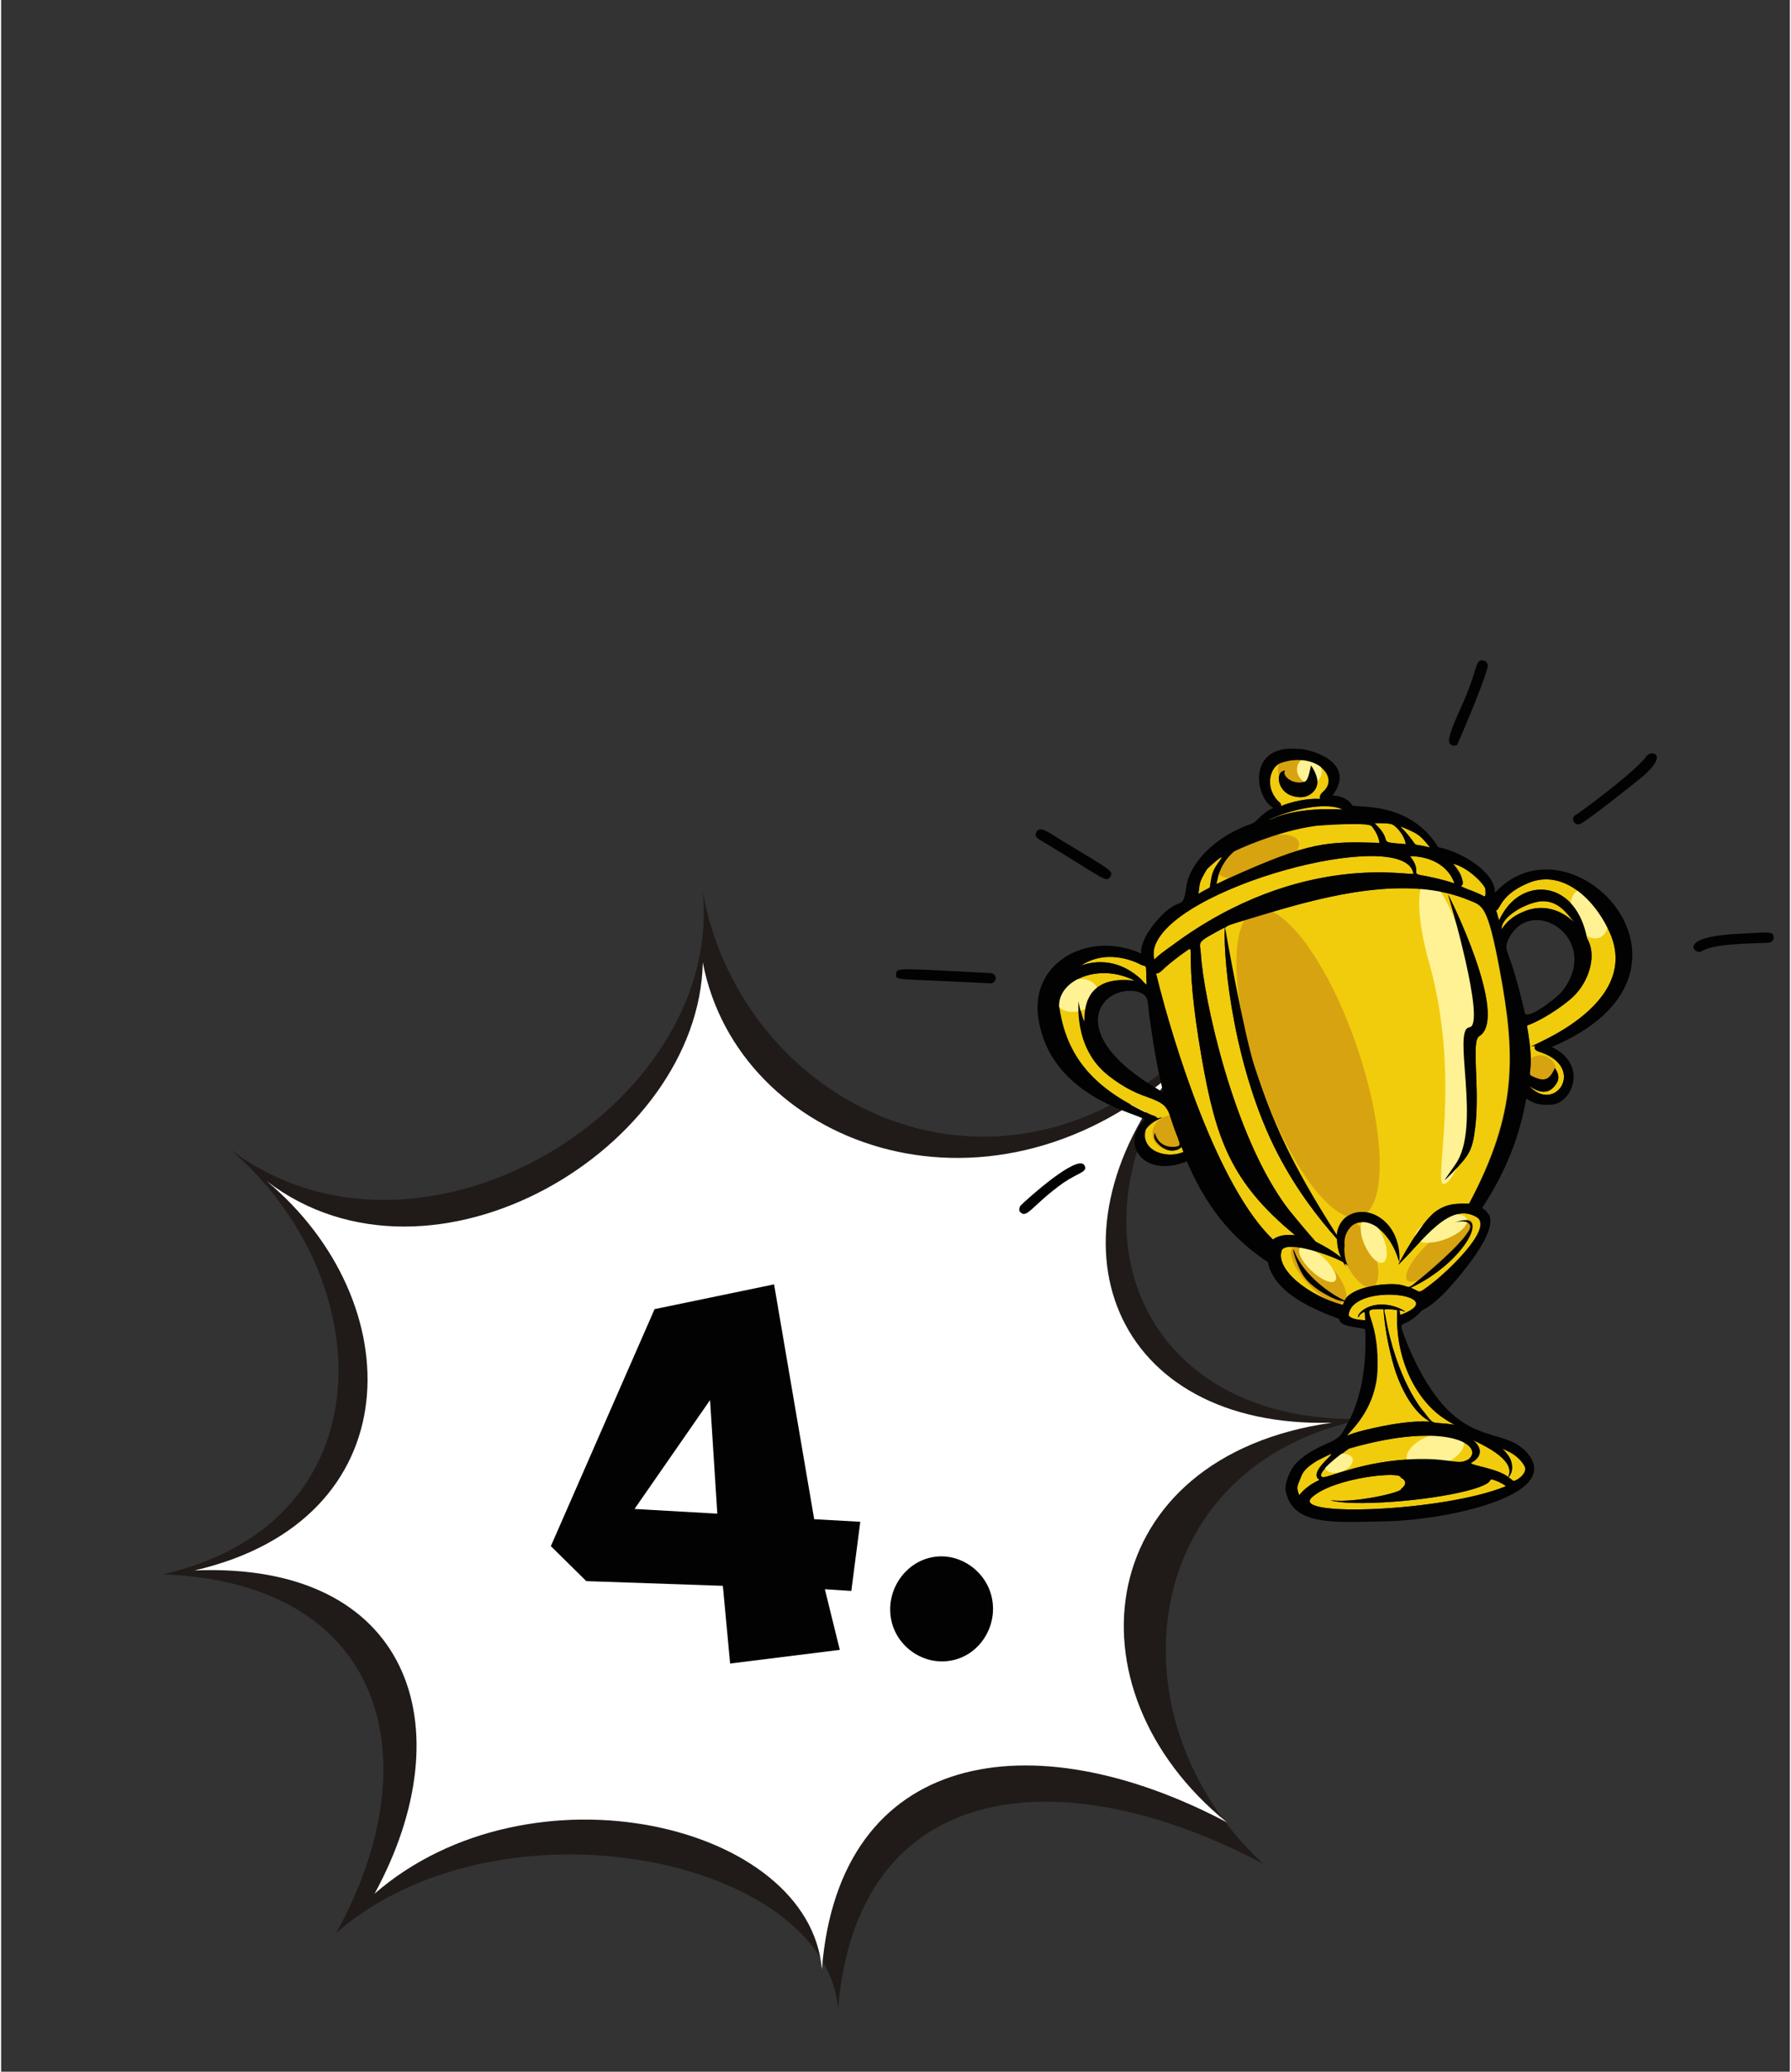 <?xml version="1.0" encoding="utf-8"?>
<svg xmlns="http://www.w3.org/2000/svg" xmlns:xlink="http://www.w3.org/1999/xlink" version="1.1" x="0px" y="0px" viewBox="0 0 419.1 485.2" style="enable-background:new 0 0 419.1 485.2;" xml:space="preserve" width="160" height="185">
<rect x="0" y="0" width="419.1" height="485.2" fill="#333333" stroke="none"/>
<style type="text/css">
	.st0{fill-rule:evenodd;clip-rule:evenodd;fill:#201B18;}
	.st1{fill-rule:evenodd;clip-rule:evenodd;fill:#FFFFFF;}
	.st2{display:none;fill:#FFD60D;}
	.st3{display:none;fill-rule:evenodd;clip-rule:evenodd;fill:#ABA8A8;}
	.st4{display:none;fill:#383330;}
	.st5{display:none;fill-rule:evenodd;clip-rule:evenodd;fill:#201B18;}
	.st6{display:none;fill-rule:evenodd;clip-rule:evenodd;fill:#FFD60D;}
	.st7{fill:#020203;}
	.st8{fill:#F1CC0C;}
	.st9{opacity:0.56;fill:#C58215;enable-background:new    ;}
	.st10{fill:#FEF294;}
	.st11{display:none;}
	.st12{display:inline;fill:#020203;}
</style>
<g id="Ebene_1">
	<g>
		<g>
			<g>
				<path class="st0" d="M164.4,209c9.4,50.8,70.1,80,115.8,34.9c-33.4,41.3-14.3,90,39.4,88.4c-53.6,10.5-60.4,70.5-23.9,104.2      c-47.9-25.3-95.2-19.8-99.6,34c-3.1-35.7-79.5-51-117.6-17.8c22.3-40.1,11.9-81.9-40.5-84c53.4-12.4,50.5-70.3,15.3-99.8      C97.9,303.1,169.2,259.2,164.4,209"/>
				<path class="st1" d="M164.4,225.4c8.2,42.8,66,64.2,110.4,25.7c-31.9,39.5-14.3,83.5,37,82.1c-55.8,7.9-63.3,62.2-24.6,93.6      c-45.8-24.2-90.8-17-94.9,34.4c-2.9-34.2-68.3-49.4-104.8-17.7c21.4-39.3,8.1-77.8-42.2-75.7c51.1-11.8,50.6-63.1,16.9-91.2      C101,306.3,163.5,269,164.4,225.4"/>
				<path class="st2" d="M68,332.6c0,0,7.7-15.8,23.2-22.6c0,0,25.9-12.2,49.9,11.2c0,0,11.8,12.9,10.4,29.6c0,0-3.6,27.6-2.6,29.9      l0.1,23.9c0,0,2.5,10.2-1.6,11.7l-29.6,10.4c0,0-5.4,2-8.2-6.1c0,0-13.3-19-18.9-23.4c0,0-20.1-20.5-22.7-28.2      C67.8,368.9,58,356.3,68,332.6"/>
				<path class="st3" d="M118.2,428.3l29.8-10.4c1.6-0.6,3.3-0.1,3.7,1l1.5,4.2c0.4,1.2-0.6,2.6-2.3,3.1l-29.8,10.4      c-1.6,0.6-3.3,0.1-3.7-1l-1.5-4.2C115.5,430.3,116.5,428.9,118.2,428.3"/>
				<path class="st3" d="M154.6,436.1l-29.8,10.4c-1.6,0.6-3.3,0.1-3.7-1l-1.5-4.2c-0.4-1.2,0.6-2.6,2.3-3.1l29.8-10.4      c1.6-0.6,3.3-0.1,3.7,1l1.5,4.2C157.2,434.2,156.2,435.6,154.6,436.1"/>
				<path class="st4" d="M125.3,447.6l29.1-10.2c1.7,4.8-5,10.7-11.7,13.1C135.9,452.9,127,452.4,125.3,447.6"/>
				<path class="st5" d="M115.9,431.5c1.2-0.1,2.3,2.9,2.7,3.8c0,0,0.1,0.1,0.2,0.1s0.3,0.1,0.4,0.1c0.5,0.1,1,0,1.4-0.2      c4-1.6,8.1-3.1,12.3-4.6c3.7-1.3,7.5-2.6,11.2-3.7c1.1-0.3,5.7-2.2,6.7-0.9c0,0.1,0.1,0.1,0.1,0.2c0-0.7,0.9-1.2,1.1-1.9      c0.1-0.2,0.1-0.4,0.1-0.5s0-0.2-0.1-0.3c-0.6-1.3-1.2-2.7-1.8-4.1c0,0,0,0-0.1,0s-0.2-0.1-0.3-0.1c-0.4-0.1-0.9,0-1.3,0.2      c-4.2,1.6-8.4,3.1-12.6,4.6c-5.7,2-11.4,4.1-17.3,5.5c-0.5,0.1-1,0.4-1.5,0.7c-0.2,0.1-0.3,0.3-0.5,0.4      c-0.2,0.2-0.3,0.5-0.5,0.6C116.1,431.4,116,431.4,115.9,431.5 M134.1,434.2c-4.1,1.4-8.2,2.9-12.4,4.1c-1.1,0.3-2.2,0.4-3.3,0      c-0.5-0.2-1-0.4-1.4-0.8s-0.7-0.9-0.9-1.4c-0.2-0.9-1.2-3.9-0.1-4.7c-0.5,0.2-0.8-0.6-0.8-1c0-0.5,0.1-0.9,0.3-1.3      c0.4-0.9,1.3-1.6,2.3-2.1c5.5-2.6,11.3-4.5,17-6.5c4.2-1.5,8.5-2.9,12.7-4.3c1.1-0.4,2.3-0.4,3.4-0.1c0.5,0.2,1,0.4,1.5,0.8      c0.5,0.4,0.8,0.9,1,1.5c0.4,1.4,0.8,2.8,1.2,4.3c0.1,0.5,0.1,1.1,0,1.6s-0.4,0.9-0.7,1.2c-0.5,0.5-2.1,1.5-2.8,0.7      c0.5,1.5-5.1,3.5-5.8,3.8C141.5,431.6,137.8,432.9,134.1,434.2z"/>
				<path class="st5" d="M78.7,340.7c-0.8,2.1-1.2,4.3-1.2,6.5c0,1.9,2.7,9.1,1.5,10.5c-3,0.9-5-8.7-5.1-10.4      c-0.1-2.7,0.3-5.4,1.2-7.9c0.2-0.6,0.5-1.2,0.8-1.8c1.2-2.6,3-5,5.2-6.8c0.6-0.5,4.9-3.9,5.8-2c0.7,1.4-2.9,3.7-3.6,4.4      c-1.6,1.8-3,3.8-4,6C79.1,339.7,78.9,340.2,78.7,340.7"/>
				<path class="st5" d="M79,314c3.8-2.9,8.1-5.2,12.6-6.9c5.9-2.2,12.4-2.7,18.6-2.2c7.1,0.6,14,2.6,20.3,5.9      c6.7,3.6,12.5,8.7,16.5,15.1c4.7,7.5,6.7,16.1,6.6,24.9c-0.3,17.9-4.1,35.7-3.1,53.7c-0.1,0.6,0.6,4,0.6,5.4      c0,1.5-0.1,3-0.5,4.4c-0.2,0.7-0.6,1.4-1,1.9c-0.5,0.6-1.1,1.1-1.9,1.3c-4,1.2-11,4.7-15.3,3.9c2.8-3.3,10.5-4.8,14.4-6.3      c0.3-0.1,0.5-0.3,0.6-0.5c0.2-0.3,0.4-0.7,0.5-1.1c0.3-1.1,0.3-2.3,0.2-3.5c0-0.2-0.7-5.1-0.8-5c-1.7-18.1,1.8-36.1,1.9-54.2      c0-7.9-1.8-15.7-6.1-22.4c-3.7-5.7-8.9-10.2-14.8-13.3c-5.7-3-12.1-4.8-18.5-5.3c-5.5-0.4-11.3,0-16.5,2      c-4,1.6-7.9,3.6-11.4,6.2c-2.9,2.2-5.5,4.8-7.7,7.8c-4.1,5.6-6.6,12.2-7.5,19.1c-0.8,6.5-0.2,13.2,1.8,19.4      c1.8,5.4,4.6,10.6,8.9,14.5c13,11.8,25.2,25.5,33.5,41c0.7,1.4,1.6,2.7,2.7,3.8c0.6,0.6,1.3,1.1,2.1,1.5c0.1,0,1.3,0.4,1.5,0.3      c4.2-1.3,10.7-4.2,15.3-3.9c0.2,0-12.1,5.6-14.3,6.6c-1.1,0.4-2.5,0.2-3.5-0.2c-1.2-0.4-2.2-1.1-3.2-2c-1.4-1.2-2.5-2.8-3.4-4.4      c-8.8-14.7-20.8-27.9-33.6-39.3c-4.9-4.4-8.2-10.3-10.3-16.4c-2.3-6.9-3-14.3-2.1-21.5c0.9-7.7,3.8-15.1,8.4-21.4      C72.8,319.5,75.7,316.5,79,314"/>
				<path class="st5" d="M130.9,379.6c0.8,4.4,2.2,8.6,3.8,12.8c1.7,4.3,3.6,8.4,5.7,12.5c0.7,1.4,4.8,6.1,4.3,7.9      c-1.9,1-5.8-5.7-6.4-6.7c-2.6-3.9-4.8-8.2-6.6-12.5c-1.8-4.1-3.3-8.4-4.2-12.8c-1.2,0.3-2.4,0.6-3.7,0.7      c-1.2,0.1-2.5,0.1-3.7-0.1l0,0c-1,2-2.3,3.8-4,5.1c-0.8,0.6-1.8,1.2-2.7,1.5c0.9,2.3,1.7,4.7,2.5,7c1.9,5.9,3.4,12.1,3.7,18.3      c0.2,2.3,0.2,4.7-0.3,7c-0.2,0.8-0.4,1.7-0.9,2.4c-0.3,0.4-0.9,1.3-1.5,1.2s0.1-1.5,0.2-1.8c0.1-0.7,0.2-1.4,0.2-2.1      c0-2.1-0.2-4.3-0.5-6.4c-1-5.9-2.5-11.8-4.4-17.5c-0.8-2.4-1.7-4.9-2.7-7.3c-1.9,0.2-3.8,0-5.6-0.5c-1.9-0.5-3.7-1.4-5.3-2.5      c-1.4-1-2.7-2.3-3.6-3.8c-0.4-0.7-0.7-1.5-0.9-2.4c-0.2-0.9-0.1-1.7,0.1-2.6c0.2-0.9,0.7-1.7,1.3-2.4c0.7-0.7,1.5-1.3,2.4-1.8      s2-0.7,3-0.6s1.9,0.5,2.8,1.1c1.9,1.2,3.3,3,4.5,4.9l0,0l0,0l0,0c1.4,2.1,2.5,4.3,3.6,6.6c0.8-0.3,1.5-0.6,2.2-1.1      c1.4-0.9,2.5-2.2,3.3-3.6c-0.2-0.1-0.4-0.3-0.6-0.5c-1.5-1.4-2.9-3-3.9-4.8c-0.8-1.3-1.4-2.7-1.5-4.3c-0.1-1.2,0-2.5,0.5-3.6      c0.5-1,1.2-1.8,2.1-2.3c0.8-0.5,1.8-0.8,2.8-0.8s2,0.2,2.8,0.7c0.9,0.5,1.6,1.4,2,2.3c0.3,0.8,0.7,2.6,0,3.4      c-0.4,0.5-1.4-2.3-1.6-2.6c-0.4-0.5-0.8-0.9-1.4-1.2c-0.5-0.2-1.1-0.3-1.6-0.2s-1,0.3-1.5,0.6c-0.4,0.3-0.7,0.7-0.9,1.2      c-0.2,0.6-0.2,1.3-0.1,1.9c0.2,1.1,0.7,2.1,1.3,3c0.9,1.3,1.9,2.5,3.1,3.6c0.7-2.4,1.3-5.4,2.6-6.3c1.2,1.2,0.6,4.6-0.2,7.2      c0.7,0,1.4,0,2.1-0.1c1.2-0.1,2.3-0.4,3.5-0.7c-0.1-1.3-0.2-2.7-0.2-4c0.1-1.9,0.4-3.8,1.2-5.6c0.5-1.1,1.1-2.1,1.9-3      s1.7-1.8,2.8-2.3c0.6-0.3,1.3-0.4,2-0.3s1.4,0.3,2,0.7c1.4,0.9,2.4,2.3,3.1,3.8c0.1,0.2,0.2,0.3,0.2,0.5      c0.5,1.1,0.6,2.4,0.4,3.6c-0.2,1.3-0.8,2.5-1.7,3.6c-1.7,2.2-4.2,3.8-6.7,5C131.6,379.3,131.3,379.5,130.9,379.6 M136.4,368.4      c0-0.1-0.1-0.2-0.1-0.3c-0.4-0.8-0.9-1.8-1.7-2.3c-0.1-0.1-0.2-0.1-0.3-0.1s-0.2,0-0.3,0.1c-0.5,0.2-0.9,0.7-1.3,1.1      c-0.6,0.7-1,1.5-1.4,2.3c-0.6,1.3-0.8,2.7-0.9,4.1c0,0.8,0,1.6,0,2.4c1.9-1,3.9-2.2,5.3-3.9c0.4-0.6,0.8-1.2,0.9-1.9      C136.7,369.4,136.6,368.9,136.4,368.4z M105.2,380.5c-0.9-1.4-2-2.9-3.4-3.8c-0.4-0.2-0.8-0.4-1.2-0.5c-0.3,0-0.6,0-0.8,0.1      c-0.5,0.3-1,0.6-1.4,1c-0.2,0.2-0.4,0.5-0.5,0.9c-0.1,0.3-0.1,0.6,0,0.9c0.1,0.4,0.2,0.8,0.4,1.2c0.6,1.1,1.5,2,2.5,2.7      c1.2,0.9,2.7,1.6,4.1,2.1c1,0.3,2,0.5,3.1,0.6c-0.8-1.7-1.8-3.4-2.8-5L105.2,380.5C105.2,380.6,105.2,380.6,105.2,380.5      L105.2,380.5z"/>
				<path class="st5" d="M144.8,451.8c-0.5,0.2-1,0.4-1.6,0.6c-3.6,1.2-7.6,1.8-11.4,1.1c-1.7-0.3-3.4-0.8-4.8-1.9      c-0.6-0.5-1.2-1-1.6-1.7c-0.3-0.5-0.9-1.8-0.1-2.3c0.6-0.1,1.1,0.6,1.6,1c0.4,0.3,0.9,0.6,1.4,0.8c1.2,0.5,2.5,0.7,3.9,0.8      c3.3,0.2,6.6-0.3,9.8-1.4c0.5-0.2,0.9-0.3,1.3-0.5c2.6-1.1,5-2.6,7.1-4.5c0.9-0.9,1.8-1.9,2.4-3c0.3-0.5,0.5-0.9,0.6-1.4      c0.2-0.5,0.2-1.3,0.6-1.7c0.9-0.7,1.5,1.2,1.6,1.8c0.1,0.8,0,1.6-0.2,2.4c-0.4,1.7-1.4,3.2-2.6,4.4      C150.7,448.7,147.8,450.5,144.8,451.8"/>
				<path class="st5" d="M137.9,441.3c4.6-1.6,9.7-4,14.6-4.2c0.6,0,1.4,0,1.7,0.5c0.1,0.6-0.6,1-1.1,1.4c-4.2,2.7-9.4,4.2-14,5.9      c-1.5,0.5-12.3,5.4-13.9,3.1C123.8,445.6,136.9,441.6,137.9,441.3"/>
				<path class="st5" d="M156.8,433c-1.2,0.1-2.3-2.9-2.7-3.8c0,0-0.1-0.1-0.2-0.1c-0.1,0-0.3-0.1-0.4-0.1c-0.5-0.1-1,0-1.4,0.2      c-4,1.6-8.1,3.1-12.3,4.6c-3.7,1.3-7.5,2.6-11.2,3.7c-1.1,0.3-5.7,2.2-6.7,0.9c0-0.1-0.1-0.1-0.1-0.2c0,0.7-0.9,1.2-1.1,1.9      c-0.1,0.2-0.1,0.4-0.1,0.5s0,0.2,0.1,0.3c0.6,1.3,1.2,2.7,1.8,4.1c0,0,0,0,0.1,0s0.2,0.1,0.3,0.1c0.4,0.1,0.9,0,1.3-0.2      c4.2-1.6,8.4-3.1,12.6-4.6c5.7-2,11.4-4.1,17.3-5.5c0.5-0.1,1-0.4,1.5-0.7c0.2-0.1,0.3-0.3,0.5-0.4c0.2-0.2,0.3-0.5,0.5-0.6      C156.7,433.1,156.7,433,156.8,433 M138.7,430.3c4.1-1.4,8.2-2.9,12.4-4.1c1.1-0.3,2.2-0.4,3.3,0c0.5,0.2,1,0.4,1.4,0.8      c0.4,0.4,0.7,0.9,0.9,1.4c0.2,0.9,1.2,3.9,0.1,4.7c0.5-0.2,0.8,0.6,0.8,1c0,0.5-0.1,0.9-0.3,1.3c-0.4,0.9-1.3,1.6-2.3,2.1      c-5.5,2.6-11.3,4.5-17,6.5c-4.2,1.5-8.5,2.9-12.7,4.3c-1.1,0.4-2.3,0.4-3.4,0.1c-0.5-0.2-1-0.4-1.5-0.8s-0.8-0.9-1-1.5      c-0.4-1.4-0.8-2.8-1.2-4.3c-0.1-0.5-0.1-1.1,0-1.6s0.4-0.9,0.7-1.2c0.5-0.5,2.1-1.5,2.8-0.7c-0.5-1.5,5.1-3.5,5.8-3.8      C131.2,432.9,135,431.6,138.7,430.3z"/>
				<path class="st5" d="M52.1,318c-2.2-1.8-13.3-9.5-10.7-13.5c0.1,0.1,27.7,13.7,24.1,19.8C63,328.4,53.8,319.5,52.1,318"/>
				<path class="st5" d="M60.9,285.6c-1.5-3.5-14-27.3-9.2-30.8c0.1,0.1,29.5,49,23.1,54.5C71.1,312.1,61.7,287.3,60.9,285.6"/>
				<path class="st5" d="M92.2,276.9c-0.1-3.3-2.5-24.6,2.8-25.7c0,0.1,8.9,45.3,1.4,47.4C91.6,299.7,92.2,278.8,92.2,276.9"/>
				<path class="st5" d="M123.1,277.3c1-3.3,5.3-25.5,10.8-25.1c0,0.1-5.7,48.4-13.6,48.3C115.4,300.1,122.5,279.1,123.1,277.3"/>
				<path class="st5" d="M48.1,349.2c-2.6,0-8.7,0.5-9-3.4c0.1,0,16-6.8,16.6-0.4C56,349.3,50.7,349.2,48.1,349.2"/>
				<path class="st5" d="M63.7,405.4c-2.2,1.9-13.3,13.5-17.1,10.3c0.1-0.1,21.5-28.6,27.2-24.1C77.6,394.8,65.3,404.1,63.7,405.4"/>
				<path class="st5" d="M53.5,379.5c-2.5,0.9-10.2,4.4-12,0.6c0.1,0,17.1-13.4,19.9-7.3C63.3,376.6,55.8,378.6,53.5,379.5"/>
				<path class="st6" d="M53.4,315c-2.2-1.8-13.3-9.5-10.7-13.5c0.1,0.1,27.7,13.7,24.1,19.8C64.3,325.4,55.1,316.4,53.4,315"/>
				<path class="st6" d="M64.5,284.8c-1.4-3.5-14-27.3-9.2-30.8c0.1,0.1,29.5,49,23.1,54.5C74.7,311.3,65.2,286.5,64.5,284.8"/>
				<path class="st6" d="M95.7,276.1c-0.1-3.3-2.5-24.6,2.8-25.7c0,0.1,8.9,45.3,1.4,47.4C95.2,298.9,95.8,278,95.7,276.1"/>
				<path class="st6" d="M126.6,276.5c1-3.3,5.3-25.5,10.8-25.1c0,0.1-5.7,48.4-13.6,48.3C119,299.4,126.1,278.4,126.6,276.5"/>
				<path class="st6" d="M49.4,346c-2.6,0-8.7,0.5-9-3.4c0.1,0,16-6.8,16.6-0.4C57.2,346.1,52,346,49.4,346"/>
				<path class="st6" d="M64.1,403c-2.2,1.9-13.3,13.5-17.1,10.3c0.1-0.1,21.5-28.6,27.2-24.1C78,392.3,65.7,401.6,64.1,403"/>
				<path class="st6" d="M53.6,376.2c-2.5,0.9-10.2,4.4-12,0.6c0.1,0,17.1-13.4,19.9-7.3C63.4,373.4,56,375.4,53.6,376.2"/>
			</g>
			<g>
				<path class="st7" d="M170.8,389.6l-1.7-18.2l-32-1.1l-8.3-8.2l24.3-55.5l28-5.8l9.4,55l10.8,0.6l-2.1,16.2l-6.2-0.4l3.5,14.2      L170.8,389.6z M166.1,327.9l-17.7,25.5l19.4,1.1L166.1,327.9z"/>
				<path class="st7" d="M208.3,376.9c0-6.5,5.2-12.4,12-12.4c6.2,0,12.1,5.2,12.1,12.3c0,6.3-4.9,12.3-12,12.3      C214.2,389.1,208.3,384,208.3,376.9z"/>
			</g>
		</g>
		<g>
			<g>
				<path class="st8" d="M360.5,211.1c3.4-0.3,5.4,1.5,7.6,4.3c2.7,3.6-3.1-5.8-11.8-1.7c-2.1,0.9-3.7,2.3-4.7,3.9      C351.2,215.4,355.9,211.8,360.5,211.1z"/>
				<path class="st8" d="M364.5,253.6c1-1.6-0.4-3.5-0.5-3.4c-1.2,2.8-2.5,3-4.5,2.2c-2.9-1.3,0.3,0.5-2-12.2      c4.6-1.7,10.3-5.9,11.7-7.7c2.9-3.3,4.7-8.9,2.4-12.7c-2.5-13.2-14-14.4-19.3-6.6c-1.8,2.6-1,3.2-1.9,0.4      c-0.2-0.5-0.2-0.3,0-0.4c0.9-0.5,1.2-4.1,8.2-6.7c8.1-2.7,15.4,4.9,18.6,12.6c7.1,18.1-24,27.4-17.8,25.8      c-0.4,1,0.5,1.3,1.5,1.6c10.4,3.7,3.2,14.3-2.8,7.9C358.1,254.2,362,257.9,364.5,253.6z"/>
				<path class="st8" d="M342.5,206.5c-0.2-1-0.5-2.2-2.3-4.3c3.1,0.9,6.6,4.1,7.5,5.8c0.1,0.4,0.3,2.2-0.3,1.9      c-0.6-0.4-3-1.4-3.7-1.6C340.8,207,342.8,207.9,342.5,206.5z"/>
				<path class="st8" d="M307.1,350.7c5.1-4.7,21.4-6.3,20.8-4.6c0.1-0.1,2.3,1,0.1,2.6c0.6,0.7-10.4,3.3-16.1,2.7      c-1.2-0.2,0.9,0.5,5.1,0.6c11.6,0.2,27.5-2.2,31.2-4.6c1.3-0.8,0-1.4,2.6-0.4c0.8,0.4,1.9,1,1.7,1.1      C338.1,354,301.9,355.4,307.1,350.7z"/>
				<path class="st8" d="M324.3,308c-0.3-1.5-0.9-1.6,2.8-1.2c-0.6,12.1,4.9,21.5,11.1,25.5c2.9,1.9,3.5,1.4,0.2,1.1      c-3.3-0.3-2.7,0.2-4.9-2.6c0.1,0.1,0.2,0.2,0.2,0.2c0.1,0.1,0.1,0.1,0,0C332.9,330.3,326.9,323,324.3,308z"/>
				<path class="st8" d="M344.5,342.6c2.9-1.6,2.2-3.8,0.3-5.3c3.8,1.7,10,5,8.3,8.6C350.3,343.8,343.4,343.2,344.5,342.6z"/>
				<path class="st8" d="M330.1,200.5c5.9,0.1,9.3,3,10.4,6.4c-2.9-1-5.6-1.5-7.1-1.8C329.7,204.6,333.2,204.5,330.1,200.5z"/>
				<path class="st8" d="M308.2,342.2c9-4.7-2.9,2.2,0.7,4.4c-3.9,1.8-4.7,3.8-4.8,3.5c-0.6-1.7-0.5-1.9,0.3-3.8      C304.8,345.2,305.1,344.1,308.2,342.2z"/>
				<path class="st8" d="M353.2,341.1c-1.4-2.1-2.5-2.2-0.4-1.3s3.6,2.5,4.2,3.8c0.5,1.8-2.5,3.5-2.8,3.2c-0.3-0.3-0.7-0.6-1.1-0.8      C354.4,344.5,354.1,342.4,353.2,341.1z"/>
				<path class="st8" d="M286.7,217.2c-0.4,8.4,2.3,33.5,12.4,53c4.6,8.8,9.5,15,13.9,20c0.1,6.1,4.2,5.3-5,0.6      c-2.2-2.5-4.3-5-6.4-7.6c-12.9-16.9-19.9-49.6-20.5-59.8C280.9,220.3,279.7,221,286.7,217.2z"/>
				<path class="st8" d="M282.5,203.6c0.1-0.2,4.6-4.2,3.2-2.3c-1.9,2.6-2,3.3-2.4,5.8c-0.2,1.2,0.3,0.4-2.8,2.2      C280.9,206.8,280.4,207.1,282.5,203.6z"/>
				<path class="st8" d="M330.9,204.6c0.1,0.8-26.2-5.7-56.5,16.8c-1.8,1.3-3.1,2.2-4.2,3.3c-0.2-0.2-0.2-1.8-0.1-2.3      C273.1,207.9,329,193.1,330.9,204.6z"/>
				<path class="st8" d="M326,193.1c0.3,0,2.7,2.1,3.1,4.6c-7.6-0.6-2.3-0.2-7.3-4.9C325.4,192.7,326.1,193.1,326,193.1z"/>
				<path class="st8" d="M297.3,191.9c4.4-2.1,13-4.3,17.1-2.3C301,188.8,296.3,192.8,297.3,191.9z"/>
				<path class="st8" d="M288.9,199.3c0.1-0.1,10-4.8,19.3-6c1.1-0.1,12.1-0.9,12.9,0.1c0.8,1.1,1.7,2.6,1.8,4      c-12.5-0.4-16.4-0.2-34.7,8c-4.2,1.9-3.6,2.1-3.3,0.6C285.6,203.1,287.2,200.8,288.9,199.3z"/>
				<path class="st8" d="M329,194c2.4,1.1,3.3,1.3,5.4,4c0.7,0.9,0.5,0.3-2.6-0.1c-0.8-0.1-0.8-0.6-1.4-1.3      C328,193.3,326.9,193.2,329,194z"/>
				<path class="st8" d="M317,188.8C316.9,188.8,316.9,188.7,317,188.8L317,188.8z"/>
				<path class="st8" d="M299,187.5c0.5,0.5,1,0.6,0.8,1.3c2.5-1.1,6.4-1.8,9.2-1.7c-0.2-0.7,0.2-1.2,0.7-1.7      c4-3.4-1.9-9.5-10.1-6.8C297.3,179.6,295.9,184,299,187.5z M300.1,180.7c0.9-0.5,0.7,0,0.6,0c-0.4,1.1,1.9,3.2,4.7,2.4      c0.7-0.3,1-1.5,1.5-3.8c0-0.1,1.4,1.9,1.5,3.6c0.1,2.2-1.9,3.9-4.1,3.8C299.1,186.5,298.6,181.4,300.1,180.7z"/>
				<path class="st8" d="M272.3,227c1.2-1.2,3.7-3.1,5-4c3.1-2.1-0.6-1.5,4,24.8c3.3,18.9,6.8,29.1,21.9,41.5      c-1.8-0.2-3.8-0.1-5.2,1c-12.9-12.3-23.5-46-27.4-62.1C270.5,227.4,270.5,228.8,272.3,227z"/>
				<path class="st8" d="M267.1,225.9c1.6,0.7,1-0.3,1.3,4.7c-1-0.6-0.7-0.9-2.3-2.1c-7.1-5.7-13.9-1.8-12.9-2.5      C260,221.7,267.2,225.9,267.1,225.9z"/>
				<path class="st8" d="M300.2,292.6L300.2,292.6C300.3,292.3,300.3,292.3,300.2,292.6z"/>
				<path class="st8" d="M270.4,261.4c-0.2-0.1-0.3-0.1-1.1-0.4c-12-5.5-19.4-12.3-21.3-24.9c-0.6-6.5,9.2-10.8,17.7-6.4      c-14.8-1.9-10.9,11.9-12.1,9.1c-0.8-2.4-1.1-4.5-1.1-4.4c0.2-0.1-1.4,10.8,6.9,17.4c8.5,6.8,12.9,4.4,14.5,9.4      c2.2,7,3.3,7.1,1.1,7.4c-3.8,0.2-4.5-2.8-4.6-3.3c0-0.1,0-0.1,0-0.1s0,0,0,0.1c-0.1,0.3-0.6,1.2,0.8,2.6c1.3,1.3,2.8,2,4.6,1.3      c1.1-0.5,0.6-1.2,1.3,0.6c-4.3,1.8-10.2-0.5-8.9-5.2c1.4-2.4,5.7-3.3,2.9-2.7C270.4,261.5,270.7,261.5,270.4,261.4z"/>
				<path class="st8" d="M300.2,292.6C300.1,292.7,300.1,292.7,300.2,292.6L300.2,292.6z"/>
				<path class="st8" d="M315.8,339.3c23.4-6.8,31.6-0.6,28.1,2.4c-2.5,1.6-3.6-0.1-11.6,0c-13.4,0.2-21.9,4.8-22.8,4.2      C308,345,314.3,340.4,315.8,339.3z"/>
				<path class="st8" d="M322.5,320.9c0.5-14.3-5.5-14.3,1.4-14.3c0.3,5.5,1.9,12,2.9,14.9c6.5,18.3,16.8,7.6-7.2,13.4      c-4.5,1.1-4.7,1.8-4,1C317.2,334.2,322.2,329.1,322.5,320.9z"/>
				<path class="st8" d="M328.2,307.8c-0.6,0.2-0.5,0.3-0.5-0.1c-0.2-1.1-0.5-0.9,1.3-0.5c-2.6-1.7-6.3-2.3-9.1-0.9      c-2,1-2.2,2.3-1.9,2.2c0.1,0-0.1-0.5,1-1.1c0.5-0.2,0.4-0.3,0.5,0.5c0.1,1.4,0.1,1.2,0,1.3c-0.1,0-3-0.1-3.6-0.9      c0,0-0.3-0.1-0.1-0.9C317.5,300.4,339.7,303.3,328.2,307.8z"/>
				<path class="st8" d="M300.2,292.6L300.2,292.6C300.1,292.7,300.2,292.6,300.2,292.6z"/>
				<path class="st8" d="M300.1,292.7c-1.8,4.6,6.5,10.9,14.2,12.9c0.7-1.7,0.8,0.3-4.1-2.5c-1.5-0.8-3.8-2.5-4.9-4      c-2.2-3.1-3.4-8.8-2.1-5.3c2.3,5.1,8.2,9.2,11.5,10.8c1.1-2.3,5.5-3.4,8.3-3.7c7.4-0.8,5.6,1.8,8.1-0.3      c2.9-2.4,11.2-9.3,12.9-12.7c0.7-1.8-1.4-2.2-3.5-1.6c9-3.3,2.4,9.4-10.3,15.3c2.4,0.9,1.3,1.8,5.1-1.1      c3.5-2.7,14-12.5,10.6-15.3c-6.5-4.2-12.8,5.5-18.6,11c0,0,5.2-9.9,8.8-12.5c2.9-2.1,5.5-1.8,7.8-1.8      c11.4-21.4,10.9-34.9,7.2-54.7c-2.9-15.5-4-15-7.3-16.4c-14.3-5.9-32.9-1.2-47.8,3.3c-10.9,3.3-9.3,2.6-9.1,4.4      c-0.3-1.6,4.1,23.4,6.7,31.3c4.1,12.3,8.1,22,19.3,39.5c0.4-5.3,6.3-7.3,10.9-3.5c4.4,3.7,3.7,9.8,3.7,9.7      c-1.9-6.8-7.1-11-10.9-8.6c-2.9,2.4-1.7,5.7-2,5.2c0,3,0.8,4.1,0.9,4.3l0,0l0,0c-1-0.9-0.7-0.3-0.4,0.4c0.8,1.2,0.4,0.6,0,0      c-0.2-0.3-0.4-0.7-0.7-1.2C311.9,294.1,301.7,290.5,300.1,292.7z M340.8,272.6c6.1-8.8-0.9-31.5,3.2-32c4.1-0.4-4.9-31.1-5-31.1      c0.1-0.1,14.5,28.8,7.3,33.2c-1.9,1.2,0.2,11.8-0.9,21.2c-0.7,6-1.6,6.7-5.5,10.9C337.1,277.6,338.3,276.3,340.8,272.6z"/>
			</g>
			
				<ellipse transform="matrix(0.946 -0.323 0.323 0.946 -64.065 112.465)" class="st9" cx="306.4" cy="249" rx="12.1" ry="38"/>
			
				<ellipse transform="matrix(0.28 -0.96 0.96 0.28 19.111 526.78)" class="st9" cx="360.8" cy="250.6" rx="3.4" ry="3.6"/>
			
				<ellipse transform="matrix(0.977 -0.213 0.213 0.977 -50.26 64.633)" class="st9" cx="274.4" cy="265.2" rx="4.6" ry="4.1"/>
			
				<ellipse transform="matrix(0.94 -0.341 0.341 0.94 -50.764 112.555)" class="st9" cx="294.5" cy="200.5" rx="10.2" ry="4"/>
			
				<ellipse transform="matrix(0.513 -0.859 0.859 0.513 -7.014 348.324)" class="st9" cx="303.4" cy="180.3" rx="4.2" ry="4.4"/>
			
				<ellipse transform="matrix(0.921 -0.389 0.389 0.921 -89.148 146.66)" class="st9" cx="318" cy="293.7" rx="3.6" ry="8.6"/>
			<path class="st9" d="M302.8,292c1.4-1.2,5.2,0.7,8.5,4.3c3.3,3.5,4.8,7.4,3.3,8.6c-1.4,1.2-5.2-0.7-8.5-4.3     S301.3,293.2,302.8,292z"/>
			<path class="st9" d="M334.8,290.8c4.1-3.9,8.5-6,9.7-4.9c1.2,1.2-1.2,5.2-5.3,9.1c-4.1,3.9-8.5,6-9.7,4.9     C328.3,298.7,330.7,294.6,334.8,290.8z"/>
			<ellipse transform="matrix(0.942 -0.335 0.335 0.942 -94.386 131.975)" class="st10" cx="336" cy="340" rx="7" ry="3.7"/>
			
				<ellipse transform="matrix(0.857 -0.516 0.516 0.857 -49.109 184.05)" class="st10" cx="306.4" cy="180.3" rx="2.8" ry="3.1"/>
			
				<ellipse transform="matrix(0.951 -0.31 0.31 0.951 -59.87 89.755)" class="st10" cx="252" cy="232.9" rx="5.1" ry="3.7"/>
			
				<ellipse transform="matrix(0.913 -0.407 0.407 0.913 -54.914 170.022)" class="st10" cx="372.3" cy="214.1" rx="4" ry="6.1"/>
			<path class="st10" d="M312.6,340.8c1.8-0.7,3.5-0.3,4,0.7c0.4,1-0.6,2.4-2.4,3.1s-3.5,0.3-4-0.7     C309.8,342.8,310.8,341.5,312.6,340.8z"/>
			
				<ellipse transform="matrix(0.94 -0.34 0.34 0.94 -77.772 132.055)" class="st10" cx="337.6" cy="287.7" rx="6.4" ry="2.7"/>
			<path class="st10" d="M319.5,285.5c1.2-0.4,3.1,1.5,4.3,4.3c1.2,2.8,1.1,5.5-0.1,5.9s-3.1-1.5-4.3-4.3     C318.2,288.6,318.3,286,319.5,285.5z"/>
			<path class="st10" d="M304.4,292.2c0.8-0.8,3.3,0.3,5.6,2.5c2.2,2.2,3.4,4.5,2.5,5.3c-0.8,0.8-3.3-0.3-5.6-2.5     C304.7,295.4,303.5,293,304.4,292.2z"/>
			<path class="st10" d="M333.9,206.2c2.4-0.6,6.6,7.1,9.4,17.2s3.1,18.7,0.7,19.3c-0.4,0.1-0.8,0-1.2-0.3c0.8,3.3,1.4,7.5,1.6,12     c0.6,10.9-3.8,22.7-6.4,22.9c-2.6,0.1,4.3-24.2-3.4-51.8C331.7,215.5,331.5,206.8,333.9,206.2z"/>
			<g>
				<path class="st7" d="M340.8,272.6c6.1-8.8-0.9-31.5,3.2-32c4.1-0.4-4.9-31.1-5-31.1c0.1-0.1,14.5,28.8,7.3,33.2      c-1.9,1.2,0.2,11.8-0.9,21.2c-0.7,6-1.6,6.7-5.5,10.9C337.1,277.6,338.3,276.3,340.8,272.6z"/>
				<path class="st7" d="M243,238.3c2.9,20,26.1,22.8,24.8,24.1c-5.7,5.8,0.1,13.6,10,9.6c5.4,12.5,12,18.9,19,23.6      c1.5,7.6,11.5,11.3,16.7,13.3c0.1,2.2,6.1,1.9,6.1,2.5c0.7,15.4-4.4,22.4-5.2,23.9c-1.5,2.9-6.2,2.7-10.9,7.3      c-1.3,1.2-2.9,4.7-2.5,6.7c1.7,8.2,11.5,7.2,23.5,7c13.9-0.3,40.9-5.9,33.4-15.6c-6.1-7.9-17.1,0.7-28.3-25.6      c-2.9-7.5-1.4-3,3.1-8c0.6-0.7,1.1-0.1,5.2-4c1.4-1.4,12.8-13.7,10.8-18.4c0.3-0.7,0.3-0.6-0.1-0.1c-0.3-0.7-0.9-1.2-1.6-1.7      c3.9-5.9,6.9-12.2,8.8-18.9c3.2-11.4-1.1-4.6,7.6-5.3c4.7-0.4,8.5-9.4-0.1-13.5c41.2-17.3,4.8-55.8-13.3-36.1      c0.2-4.5-7.3-9.5-13.3-10.7c-6.3-10.2-17.4-9.3-20-9.7c-0.3-0.1-0.6-1.5-3.3-2.2c-2-0.5-1.7,0.6-0.5-1.7      c3.6-7.1-7.4-9.6-9.1-9.4c-11.6-1.1-10.3,10.9-5.9,13.7c0.5,0.4-0.4-0.3-3.4,2.7c-1.5,1.5-1,0.7-4.2,2.2      c-8,3.6-12.1,9.6-12.6,13.6c-0.8,5.9-1.2,2.2-5.7,6.7c-2.1,2.1-4.7,5.5-4.9,8.4c-0.1,1.2,0.5,0.4-3.5-0.6      C252.7,219.3,241.3,226.3,243,238.3z M330.9,204.6c0.1,0.8-26.2-5.7-56.5,16.8c-1.8,1.3-3.1,2.2-4.2,3.3      c-0.2-0.2-0.2-1.8-0.1-2.3C273.1,207.9,329,193.1,330.9,204.6z M308,290.8c-2.2-2.5-4.3-5-6.4-7.6      c-12.9-16.9-19.9-49.6-20.5-59.8c-0.2-3.1-1.4-2.5,5.6-6.2c-0.4,8.4,2.3,33.5,12.4,53c4.6,8.8,9.5,15,13.9,20      C313.1,296.3,317.2,295.5,308,290.8z M324.6,197L324.6,197L324.6,197z M285.7,201.3c-1.9,2.6-2,3.3-2.4,5.8      c-0.2,1.2,0.3,0.4-2.8,2.3c0.5-2.6-0.1-2.3,2-5.8C282.6,203.4,287.1,199.3,285.7,201.3z M309.8,185.4c-0.5,0.5-1,1-0.7,1.7      c-2.8-0.2-6.7,0.6-9.2,1.7c0.1-0.7-0.3-0.8-0.8-1.3c-3.1-3.4-1.7-7.9,0.7-8.8C307.9,175.9,313.8,182,309.8,185.4z M314.3,189.6      c-13.3-0.7-18,3.2-17.1,2.3C301.7,189.8,310.2,187.6,314.3,189.6z M317,188.8L317,188.8C316.9,188.8,316.9,188.7,317,188.8z       M323,197.4c-12.5-0.4-16.4-0.2-34.7,8c-4.2,1.9-3.6,2.1-3.3,0.6c0.5-2.9,2.2-5.2,3.9-6.6c0.1-0.1,10-4.8,19.3-6      c1.1-0.1,12.1-0.9,12.9,0.1C322,194.5,322.8,196,323,197.4z M329.1,197.7c-7.6-0.6-2.3-0.2-7.3-4.9c3.5-0.1,4.2,0.3,4.1,0.3      C326.3,193.1,328.8,195.2,329.1,197.7z M331.9,197.9c-0.8-0.1-0.8-0.6-1.4-1.3c-2.5-3.3-3.6-3.4-1.5-2.6c2.4,1.1,3.3,1.3,5.4,4      C335.1,198.9,334.9,198.3,331.9,197.9z M340.5,206.9c-2.9-1-5.6-1.5-7.1-1.8c-3.6-0.6-0.2-0.6-3.3-4.6      C335.9,200.6,339.4,203.5,340.5,206.9z M337.2,198.6L337.2,198.6L337.2,198.6L337.2,198.6z M347.7,208c0.1,0.4,0.3,2.2-0.3,1.9      c-0.6-0.4-3-1.4-3.7-1.6c-3-1.2-1-0.3-1.3-1.7c-0.2-1-0.5-2.2-2.3-4.3C343.3,203,346.8,206.2,347.7,208z M365.9,232      c-2,2.3-8.5,7-8.9,5.2c-3.8-16.5-5.2-13.9-3.8-17.3C358.5,209.2,375.1,219.8,365.9,232z M356.3,213.7c-2.1,0.9-3.7,2.3-4.7,3.9      c-0.4-2.2,4.3-5.7,8.9-6.5c3.4-0.3,5.4,1.5,7.6,4.3C370.8,219,365,209.6,356.3,213.7z M358.1,254.4c0-0.2,3.9,3.5,6.4-0.8      c1-1.6-0.4-3.5-0.5-3.4c-1.2,2.8-2.5,3-4.5,2.2c-2.9-1.3,0.3,0.5-2-12.2c4.6-1.7,10.3-5.9,11.7-7.7c2.9-3.3,4.7-8.9,2.4-12.7      c-2.5-13.2-14-14.4-19.3-6.6c-1.8,2.6-1,3.2-1.9,0.4c-0.2-0.5-0.2-0.3,0-0.4c0.9-0.5,1.2-4.1,8.2-6.7      c8.1-2.7,15.4,4.9,18.6,12.6c7.1,18.1-24,27.4-17.8,25.8c-0.4,1,0.5,1.3,1.5,1.6C371.3,250.2,364.1,260.8,358.1,254.4z       M338.3,333.4c-3.3-0.3-2.7,0.2-4.9-2.6c0.1,0.1,0.2,0.2,0.2,0.2c-0.7-0.7-6.7-8-9.3-23c-0.3-1.5-0.9-1.6,2.8-1.2      c-0.6,12.1,4.9,21.5,11.1,25.5C340.9,334.2,341.6,333.7,338.3,333.4z M353.2,346c1.3-1.5,0.9-3.6,0.1-4.9      c-1.4-2.1-2.5-2.2-0.4-1.3s3.6,2.5,4.2,3.8c0.5,1.8-2.5,3.5-2.8,3.2C353.9,346.5,353.5,346.2,353.2,346z M353.1,345.9      c-2.8-2.2-9.7-2.8-8.6-3.4c2.9-1.6,2.2-3.8,0.3-5.3C348.7,339.1,354.9,342.3,353.1,345.9z M307.1,350.7      c5.1-4.7,21.4-6.3,20.8-4.6c0.1-0.1,2.3,1,0.1,2.6c0.6,0.7-10.4,3.3-16.1,2.7c-1.2-0.2,0.9,0.5,5.1,0.6      c11.6,0.2,27.5-2.2,31.2-4.6c1.3-0.8,0-1.4,2.6-0.4c0.8,0.4,1.9,1,1.7,1.1C338.1,354,301.9,355.4,307.1,350.7z M308.9,346.6      c-3.9,1.8-4.7,3.8-4.8,3.5c-0.6-1.7-0.5-1.9,0.3-3.8c0.5-1.2,0.7-2.2,3.9-4.2C317.2,337.5,305.3,344.4,308.9,346.6z       M343.9,341.7c-2.5,1.6-3.6-0.1-11.6,0c-13.4,0.2-21.9,4.8-22.8,4.2c-1.6-1,4.7-5.6,6.3-6.7      C339.2,332.6,347.5,338.7,343.9,341.7z M323.9,306.6c0.3,5.5,1.9,12,2.9,14.9c6.5,18.3,16.8,7.6-7.2,13.4c-4.5,1.1-4.7,1.8-4,1      c1.5-1.7,6.5-6.7,6.8-15C322.9,306.6,317,306.6,323.9,306.6z M315.8,307.5c1.7-7.1,24-4.2,12.5,0.3c-0.6,0.2-0.5,0.3-0.5-0.1      c-0.2-1.1-0.5-0.9,1.3-0.5c-2.6-1.7-6.3-2.3-9.1-0.9c-2,1-2.2,2.3-1.9,2.2c0.1,0-0.1-0.5,1-1.1c0.5-0.2,0.4-0.3,0.5,0.5      c0.1,1.4,0.1,1.2,0,1.3c-0.1,0-3-0.1-3.6-0.9C315.9,308.4,315.6,308.3,315.8,307.5z M300.1,292.7c1.5-2.2,11.8,1.4,14.4,2.9      c0.3,0.5,0.6,0.9,0.7,1.2c-0.3-0.6-0.6-1.3,0.4-0.4c-0.1-0.1-0.9-1.2-0.9-4.3c0.4,0.5-0.9-2.8,2-5.2c3.8-2.4,9,1.8,10.9,8.6      c0,0.1,0.7-6-3.7-9.7c-4.5-3.8-10.5-1.8-10.9,3.5c-11.2-17.5-15.3-27.2-19.3-39.5c-2.6-7.9-7-32.9-6.7-31.3      c-0.2-1.8-1.9-1.1,9.1-4.4c14.9-4.5,33.5-9.2,47.8-3.3c3.3,1.4,4.4,0.9,7.3,16.4c3.7,19.9,4.3,33.4-7.2,54.7      c-2.3,0-4.9-0.2-7.8,1.8c-3.7,2.6-8.9,12.5-8.8,12.5c5.7-5.5,12-15.2,18.6-11c3.4,2.7-7.1,12.6-10.6,15.3      c-3.7,2.9-2.6,2-5.1,1.1c12.7-5.9,19.3-18.6,10.3-15.3c2.1-0.6,4.3-0.1,3.5,1.6c-1.7,3.4-9.9,10.3-12.9,12.7      c-2.5,2-0.6-0.5-8.1,0.3c-2.8,0.3-7.2,1.4-8.3,3.7c-3.3-1.5-9.2-5.7-11.5-10.8c-1.3-3.6-0.1,2.2,2.1,5.3c1.1,1.6,3.4,3.2,4.9,4      c4.9,2.8,4.7,0.7,4.1,2.5C306.7,303.7,298.3,297.3,300.1,292.7z M300.2,292.6L300.2,292.6C300.1,292.7,300.2,292.6,300.2,292.6z       M300.2,292.6L300.2,292.6C300.1,292.7,300.1,292.7,300.2,292.6z M300.2,292.6C300.3,292.3,300.3,292.3,300.2,292.6L300.2,292.6      z M270.7,228.3c-0.2-0.9-0.2,0.5,1.6-1.3c1.2-1.2,3.7-3.1,5-4c3.1-2.1-0.6-1.5,4,24.8c3.3,18.9,6.8,29.1,21.9,41.5      c-1.8-0.2-3.8-0.1-5.2,1C285.1,278.1,274.6,244.3,270.7,228.3z M268.4,230.6c-1-0.6-0.7-0.9-2.3-2.1c-7.1-5.7-13.9-1.8-12.9-2.5      c6.7-4.2,14,0,13.9,0C268.7,226.5,268.1,225.6,268.4,230.6z M271.2,255.2c-21.9-12.8-14.1-24-5.7-23.1c3.6,0.6,3.1,2.5,3.4,4.9      C271.6,257.2,273.4,256.5,271.2,255.2z M247.9,236.1c-0.6-6.5,9.2-10.8,17.7-6.4c-14.8-1.9-10.9,11.9-12.1,9.1      c-0.8-2.4-1.1-4.5-1.1-4.4c0.2-0.1-1.4,10.8,6.9,17.4c8.5,6.8,12.9,4.4,14.5,9.4c2.2,7,3.3,7.1,1.1,7.4      c-3.8,0.2-4.5-2.8-4.6-3.3c-0.1,0.3-0.6,1.2,0.8,2.6c1.3,1.3,2.8,2,4.6,1.3c1.1-0.5,0.6-1.2,1.3,0.6c-4.3,1.8-10.2-0.5-8.9-5.2      c1.4-2.4,5.7-3.3,2.9-2.7c-0.6-0.2-0.3-0.3-0.6-0.4c-0.2-0.1-0.3-0.1-1.1-0.4C257.3,255.5,249.8,248.7,247.9,236.1z"/>
				<path class="st7" d="M315.3,296.8C316.1,298.1,315.7,297.5,315.3,296.8L315.3,296.8z"/>
				<path class="st7" d="M333.6,331C333.7,331.1,333.7,331.1,333.6,331L333.6,331z"/>
				<path class="st7" d="M300.1,180.7c0.9-0.5,0.7,0,0.6,0l0,0l0,0c-0.4,1.1,1.9,3.2,4.7,2.4c0.7-0.3,1-1.5,1.5-3.8      c0-0.1,1.4,1.9,1.5,3.6c0.1,2.2-1.9,3.9-4.1,3.8C299.1,186.5,298.6,181.4,300.1,180.7z"/>
				<path class="st7" d="M342,165.8c3.6-7.9,3.4-10.5,4.4-11s2.1,0.3,1.9,1.4c-1.1,4.4-7.1,18.2-7.2,18.3c-0.8,0.4-2.2,0-1.8-1.7      C339.7,170.8,341.3,167.3,342,165.8z"/>
				<path class="st7" d="M369.2,190.7c0.1,0,13.6-9.8,16.4-13.7c0.9-1.3,5.2-0.6-0.8,4.7c-0.9,0.8-13.6,10.9-14.9,11.3      C368.5,193.5,367.5,191.3,369.2,190.7z"/>
				<path class="st7" d="M407.1,218.7c6.6-0.3,8.3-0.8,8.2,0.9c0,0.6-0.5,1.2-1.3,1.2c-4.7,0.2-12.8,0.2-15.6,2      C397,223.8,392.1,219.4,407.1,218.7z"/>
				<path class="st7" d="M242.6,194.8c0.8-1.4,2.6,0,5.5,1.8c11.9,7.2,12.6,7.4,11.8,8.7c-1,1.5-1.3,0.6-15-7.7      C243.4,196.6,241.8,196.2,242.6,194.8z"/>
				<path class="st7" d="M231.8,227.9c1.8,0.1,1.5,2.5-0.1,2.4c-22.9-1.2-22-0.6-22-2.1C209.7,226.5,210,226.8,231.8,227.9z"/>
				<path class="st7" d="M238.9,282.3c1.5-1.5,13.3-12.1,14.9-9.4c0.9,1.6-1.2,1.6-4.9,4.1c-7.3,5.2-8.5,8.5-10.1,6.9      C238.4,283.6,238.5,282.8,238.9,282.3z"/>
			</g>
		</g>
	</g>
</g>
<g id="Ebene_2">
</g>
<g id="Ebene_3" class="st11">
</g>
</svg>
